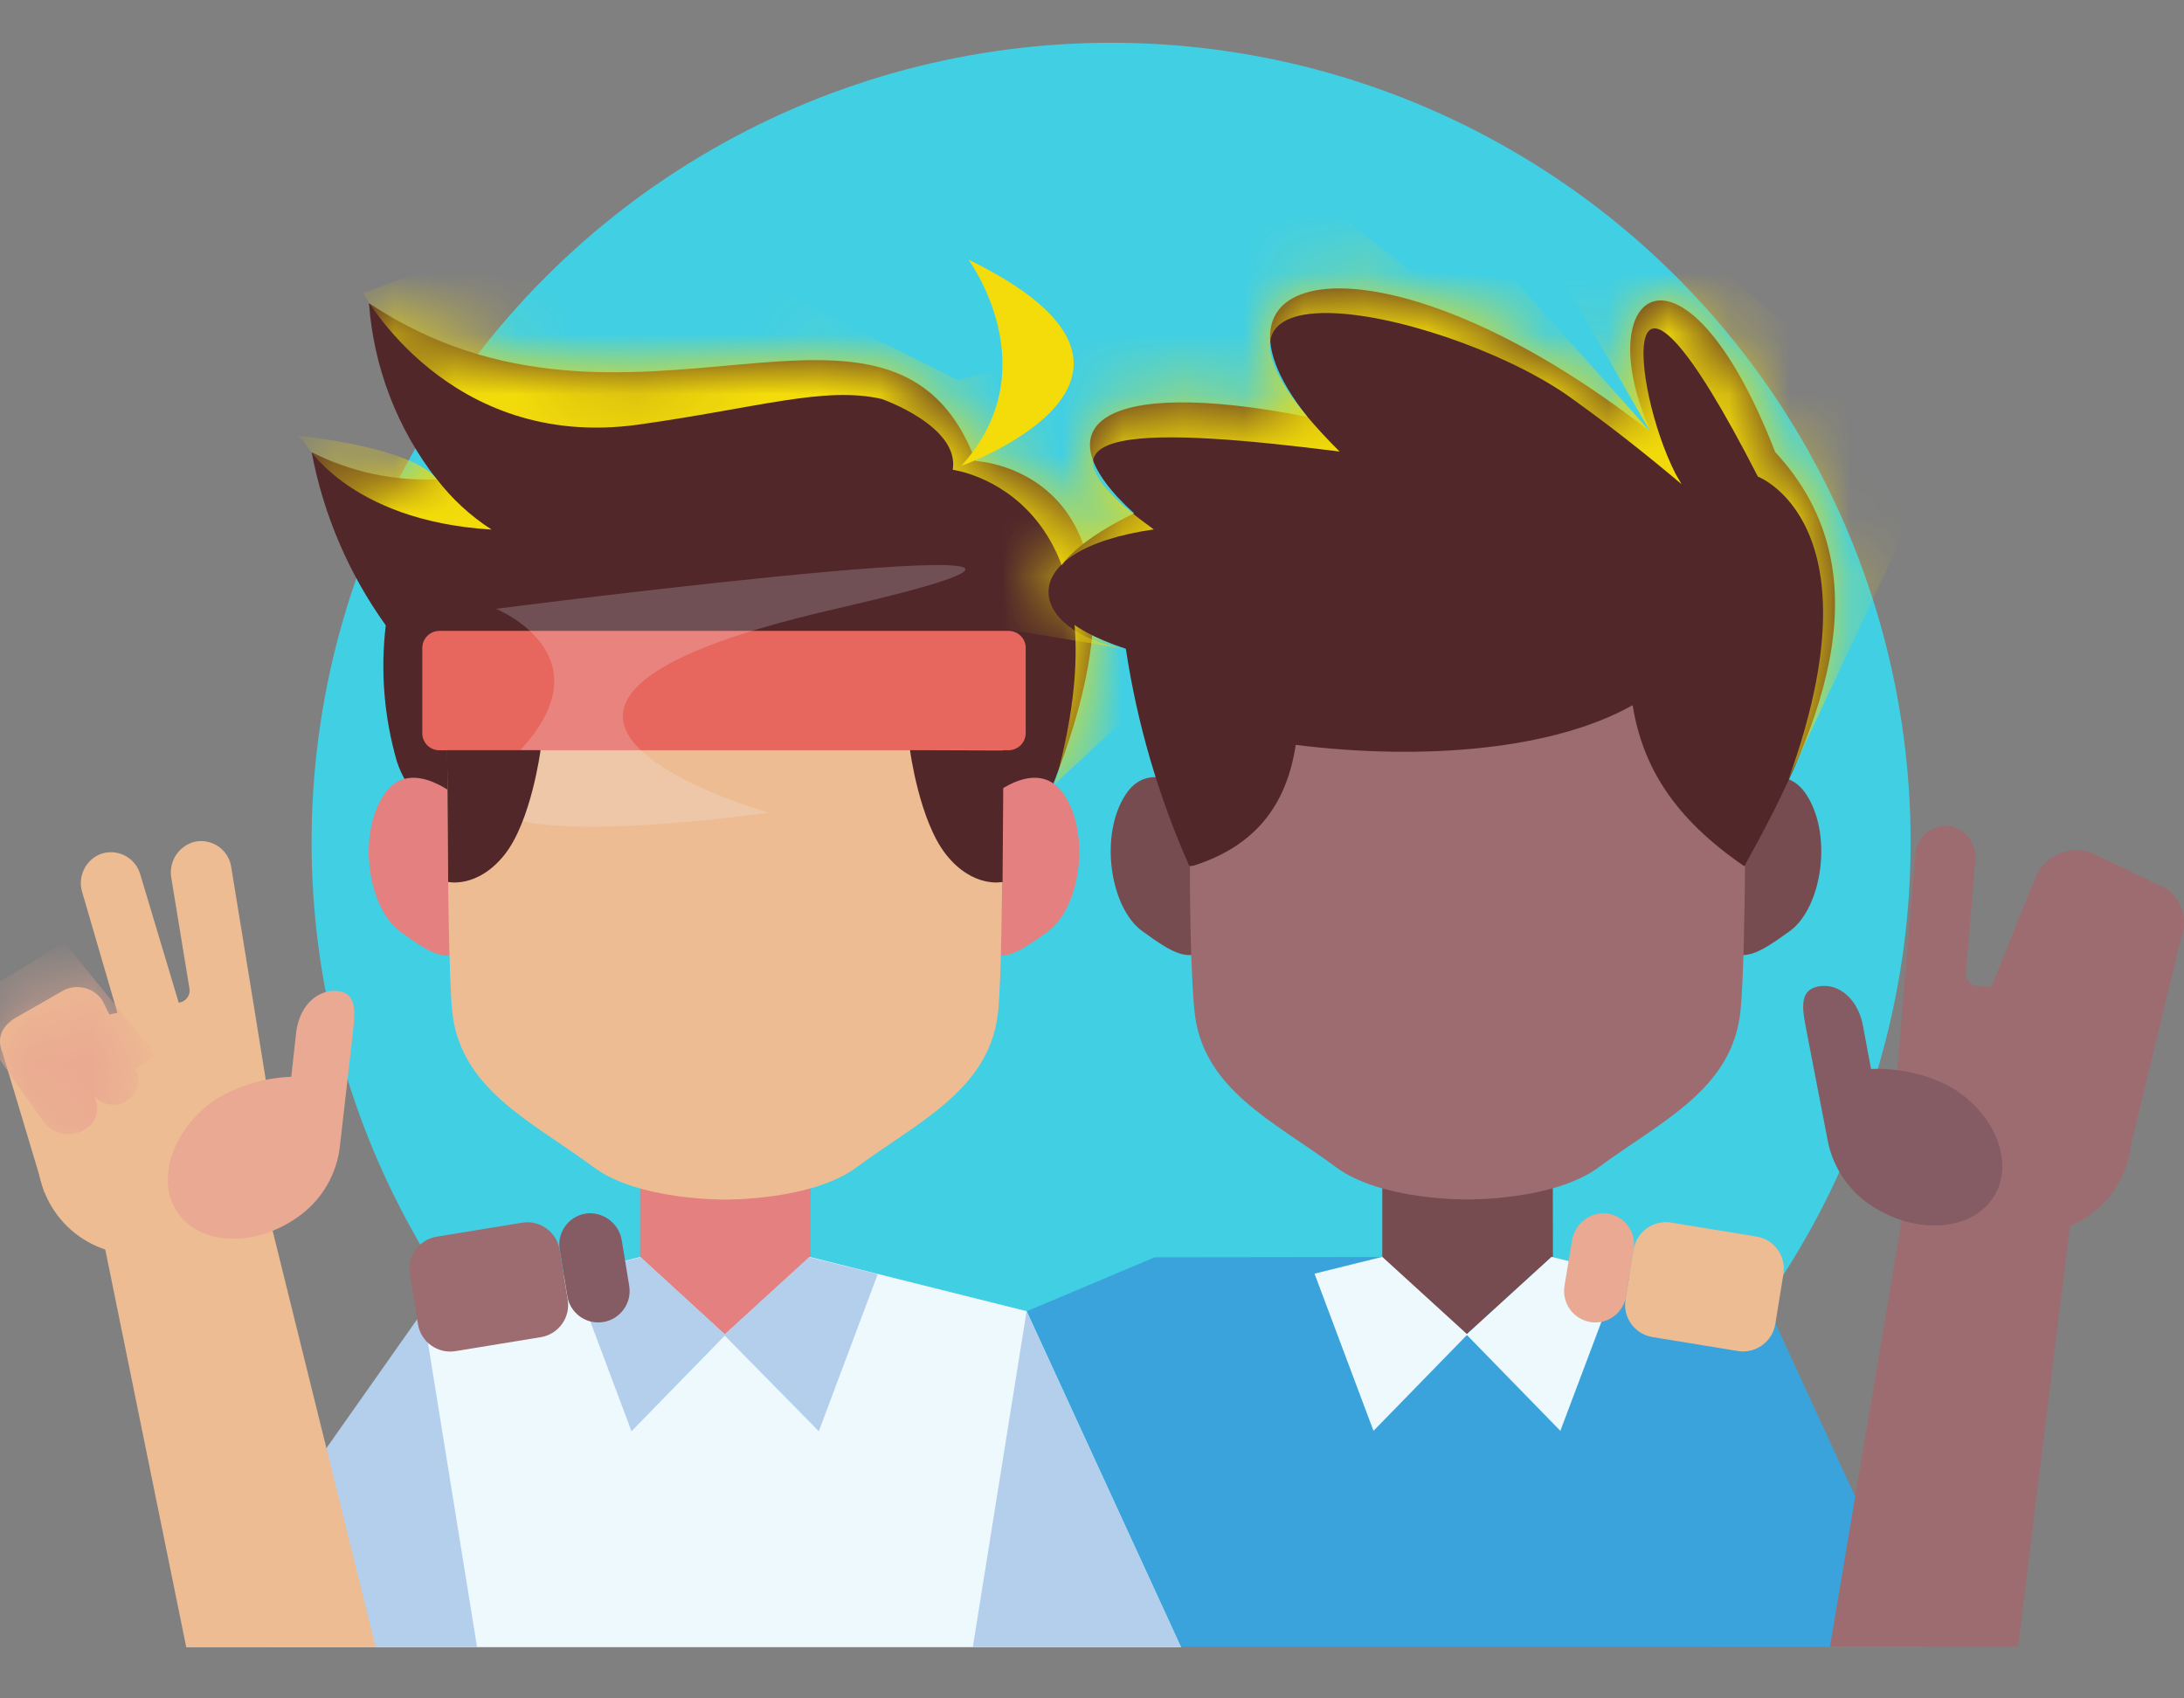 <svg width="36" height="28" viewBox="0 0 36 28" fill="none" xmlns="http://www.w3.org/2000/svg">
<rect x="0" y="0" width="36" height="28" fill="#808080" stroke="none"/>
<ellipse cx="18.315" cy="13.884" rx="13.179" ry="13.179" fill="#41CFE4"/>
<g clip-path="url(#clip0_3108_9028)">
<path d="M16.082 7.6C16.082 7.6 19.379 7.743 17.379 12.878C17.323 13.025 17.223 13.152 17.093 13.241C16.963 13.331 16.809 13.379 16.651 13.379H15.68L15.561 10.884L8.264 11.788L7.918 13.616L7.739 13.589C7.461 13.544 7.202 13.422 6.99 13.238C6.778 13.053 6.622 12.812 6.539 12.543C6.331 11.818 6.269 11.059 6.359 10.31C5.748 9.458 5.331 8.484 5.137 7.455C5.774 7.778 6.484 7.932 7.198 7.902C6.547 7.066 6.159 6.055 6.082 4.998C10.361 7.853 14.706 3.977 16.082 7.6Z" fill="#51272A"/>
<mask id="mask0_3108_9028" style="mask-type:luminance" maskUnits="userSpaceOnUse" x="5" y="4" width="14" height="10">
<path d="M16.082 7.6C16.082 7.6 19.379 7.743 17.379 12.878C17.323 13.025 17.223 13.152 17.093 13.241C16.963 13.331 16.809 13.379 16.651 13.379H15.68L15.561 10.884L8.264 11.788L7.918 13.616L7.739 13.589C7.461 13.544 7.202 13.422 6.99 13.238C6.778 13.053 6.622 12.812 6.539 12.543C6.331 11.818 6.269 11.059 6.359 10.31C5.748 9.458 5.331 8.484 5.137 7.455C5.774 7.778 6.484 7.932 7.198 7.902C6.547 7.066 6.159 6.055 6.082 4.998C10.361 7.853 14.706 3.977 16.082 7.6Z" fill="white"/>
</mask>
<g mask="url(#mask0_3108_9028)">
<path d="M7.201 7.9C6.793 7.366 4.914 7.183 4.914 7.183L5.01 7.279C5.01 7.279 5.709 8.585 8.104 8.731C7.757 8.508 7.452 8.227 7.201 7.9Z" fill="#F3DC0A"/>
<path d="M20.996 9.586L16.924 5.979L15.785 6.265L9.949 3.334L5.988 4.833C5.988 4.833 7.389 7.431 10.511 7.002C12.508 6.722 13.585 6.363 14.532 6.577C14.532 6.577 15.821 7.024 15.705 7.745C15.705 7.745 18.729 8.13 17.387 12.925L20.996 9.586Z" fill="#F3DC0A"/>
</g>
<path d="M15.962 4.279C15.962 4.279 17.302 6.084 15.844 7.681C15.844 7.683 19.936 6.22 15.962 4.279Z" fill="#F3DC0A"/>
<path d="M7.606 13.191C7.606 13.191 6.784 12.43 6.333 13.095C5.882 13.761 6.067 14.976 6.599 15.36C7.13 15.744 7.36 15.874 7.715 15.635C8.071 15.396 7.606 13.191 7.606 13.191Z" fill="#E48080"/>
<path d="M16.263 13.191C16.263 13.191 17.085 12.43 17.536 13.095C17.987 13.761 17.802 14.976 17.27 15.36C16.738 15.744 16.508 15.874 16.153 15.635C15.798 15.396 16.263 13.191 16.263 13.191Z" fill="#E48080"/>
<path d="M13.363 19.2H10.551V22.012H13.363V19.2Z" fill="#E48080"/>
<path d="M16.53 10.768H7.372C7.372 10.768 7.356 15.639 7.452 16.651C7.573 17.96 8.77 18.489 9.787 19.244C10.53 19.796 11.953 19.776 11.953 19.776C11.953 19.776 13.372 19.796 14.12 19.244C15.139 18.489 16.334 17.96 16.456 16.651C16.55 15.639 16.53 10.768 16.53 10.768Z" fill="#EDBC92"/>
<path d="M16.626 12.369H7.245C7.171 12.37 7.1 12.342 7.047 12.291C6.994 12.24 6.963 12.17 6.961 12.097V10.685C6.961 10.648 6.968 10.611 6.982 10.576C6.996 10.542 7.017 10.51 7.043 10.484C7.07 10.457 7.101 10.437 7.136 10.422C7.17 10.408 7.207 10.401 7.245 10.401H16.626C16.663 10.401 16.7 10.409 16.734 10.423C16.768 10.437 16.8 10.458 16.826 10.485C16.852 10.511 16.873 10.542 16.887 10.577C16.901 10.611 16.908 10.648 16.907 10.685V12.097C16.904 12.169 16.873 12.238 16.821 12.289C16.768 12.339 16.699 12.368 16.626 12.369Z" fill="#E7675E"/>
<path opacity="0.2" d="M8.175 10.037C8.175 10.037 10.2 10.86 8.369 12.575C6.537 14.29 12.669 13.397 12.669 13.397C12.669 13.397 6.609 11.686 13.739 10.046C20.869 8.407 8.175 10.037 8.175 10.037Z" fill="#EEF9FE"/>
<path d="M15 12.367C15 12.367 15.154 13.538 15.599 14.094C16.043 14.65 16.526 14.54 16.526 14.54L16.541 12.372L15 12.367Z" fill="#51272A"/>
<path d="M8.91 12.367C8.91 12.367 8.758 13.538 8.314 14.094C7.869 14.65 7.387 14.54 7.387 14.54L7.371 12.367H8.91Z" fill="#51272A"/>
<path d="M16.925 21.617L13.351 20.723L11.95 22.003L10.552 20.723L6.978 21.617L4.43 27.156H19.471L16.925 21.617Z" fill="#EEF9FE"/>
<path d="M9.438 21.005L10.409 23.596L11.959 22.007L10.561 20.727L9.438 21.005Z" fill="#B4CFEC"/>
<path d="M14.469 21.005L13.497 23.596L11.934 22.007L13.334 20.727L14.469 21.005Z" fill="#B4CFEC"/>
<path d="M6.97 21.617L7.864 27.156H3.07L6.97 21.617Z" fill="#B4CFEC"/>
<path d="M19.471 27.156H16.035L16.922 21.617L18.057 24.083L19.468 27.149L19.471 27.156Z" fill="#B4CFEC"/>
<path d="M19.834 13.18C19.834 13.18 19.014 12.418 18.563 13.086C18.112 13.754 18.297 14.967 18.829 15.351C19.361 15.736 19.591 15.865 19.946 15.624C20.301 15.383 19.834 13.18 19.834 13.18Z" fill="#774C50"/>
<path d="M28.493 13.18C28.493 13.18 29.315 12.418 29.766 13.086C30.218 13.754 30.032 14.967 29.501 15.351C28.969 15.736 28.739 15.865 28.384 15.624C28.029 15.383 28.493 13.18 28.493 13.18Z" fill="#774C50"/>
<path d="M25.595 19.193H22.785V22.007H25.6L25.595 19.193Z" fill="#774C50"/>
<path d="M31.701 27.149H19.468L16.926 21.617L19.034 20.728L22.771 20.723L24.172 22.001L25.575 20.723L29.153 21.61L31.701 27.149Z" fill="#3BA3DB"/>
<path d="M21.668 20.998L22.64 23.589L24.188 22.001L22.785 20.721L21.668 20.998Z" fill="#EEF9FE"/>
<path d="M26.696 20.998L25.72 23.589L24.172 22.001L25.575 20.721L26.696 20.998Z" fill="#EEF9FE"/>
<path d="M29.261 7.453C27.765 3.604 26.15 4.773 27.215 7.127C22.882 3.727 19.498 4.29 21.551 6.872C18.079 6.189 17.135 7.051 18.694 8.463C17.454 9.063 16.46 10.002 18.558 10.696C18.744 11.929 19.095 13.131 19.601 14.27H28.759C29.875 12.249 31.198 9.537 29.261 7.453Z" fill="#51272A"/>
<mask id="mask1_3108_9028" style="mask-type:luminance" maskUnits="userSpaceOnUse" x="17" y="4" width="14" height="11">
<path d="M29.261 7.453C27.765 3.604 26.15 4.773 27.215 7.127C22.882 3.727 19.498 4.29 21.551 6.872C18.079 6.189 17.135 7.051 18.694 8.463C17.454 9.063 16.46 10.002 18.558 10.696C18.744 11.929 19.095 13.131 19.601 14.27H28.759C29.875 12.249 31.198 9.537 29.261 7.453Z" fill="white"/>
</mask>
<g mask="url(#mask1_3108_9028)">
<path d="M31.982 7.509L28.234 4.328L25.621 4.373L27.202 7.116L24.969 4.614L23.231 4.449L21.013 2.715L12.078 9.622L18.54 10.698C16.932 10.401 16.639 9.072 19.018 8.728C16.541 6.941 19.072 7.064 22.081 7.444C18.692 4.056 23.678 5.061 25.795 6.488L25.98 6.62L25.994 6.631C26.514 7.004 27.082 7.446 27.705 7.971L27.718 7.982L27.62 7.813C26.874 6.352 26.599 3.213 28.976 7.857C28.976 7.857 31.011 8.626 29.481 12.845L31.982 7.509Z" fill="#F3DC0A"/>
</g>
<path d="M26.911 11.626C25.606 12.363 23.455 12.543 21.358 12.28C21.188 13.419 20.543 14.013 19.613 14.29C19.613 15.184 19.64 16.173 19.687 16.649C19.808 17.96 21.005 18.487 22.021 19.242C22.765 19.796 24.188 19.774 24.188 19.774C24.188 19.774 25.606 19.796 26.355 19.242C27.373 18.487 28.568 17.96 28.691 16.649C28.736 16.173 28.756 15.193 28.765 14.29C27.592 13.488 27.078 12.644 26.911 11.626Z" fill="#9C6C71"/>
<path d="M29.171 21.61L28.277 27.149H31.717L29.171 21.61Z" fill="#3BA3DB"/>
<path d="M32.791 20.055L31.377 19.937L30.164 27.149H33.264L34.138 20.071L32.791 20.055Z" fill="#9C6C71"/>
<path d="M35.05 19.193L32.816 16.289L33.567 14.431C33.648 14.258 33.795 14.124 33.974 14.059C34.154 13.994 34.352 14.002 34.525 14.082L35.535 14.569C35.626 14.598 35.71 14.645 35.781 14.709C35.852 14.772 35.909 14.85 35.947 14.937C35.986 15.024 36.006 15.118 36.005 15.214C36.004 15.309 35.983 15.403 35.944 15.49L35.05 19.193Z" fill="#9C6C71"/>
<path d="M33.58 16.341L32.59 16.256C32.563 16.254 32.537 16.247 32.513 16.234C32.489 16.222 32.467 16.205 32.45 16.184C32.432 16.163 32.42 16.139 32.412 16.113C32.404 16.087 32.402 16.059 32.405 16.032L32.561 14.19C32.575 14.064 32.542 13.937 32.469 13.833C32.397 13.729 32.289 13.655 32.166 13.625C32.097 13.612 32.027 13.614 31.959 13.63C31.891 13.646 31.827 13.676 31.771 13.718C31.716 13.76 31.669 13.813 31.635 13.874C31.601 13.935 31.58 14.002 31.574 14.071L31.4 16.142L31.111 19.568C31.105 19.643 31.113 19.718 31.136 19.789C31.159 19.86 31.195 19.926 31.243 19.983C31.291 20.04 31.35 20.087 31.416 20.121C31.483 20.156 31.555 20.177 31.63 20.183L33.374 20.328C33.802 20.363 34.227 20.227 34.555 19.95C34.883 19.672 35.088 19.277 35.125 18.849L35.179 18.208C35.212 17.749 35.063 17.295 34.764 16.945C34.464 16.596 34.039 16.378 33.58 16.341Z" fill="#9C6C71"/>
<path d="M32.88 19.703C32.55 20.268 31.674 20.373 30.926 19.926C30.719 19.806 30.541 19.644 30.403 19.449C30.265 19.254 30.17 19.032 30.126 18.798L29.775 16.982C29.713 16.654 29.643 16.327 29.97 16.263C30.296 16.198 30.64 16.461 30.716 16.953L30.841 17.623C31.283 17.607 31.723 17.702 32.118 17.9C32.869 18.324 33.208 19.14 32.88 19.703Z" fill="#855B64"/>
<path d="M3.049 20.341L4.45 20.113L6.192 27.156H3.07L1.707 20.462L3.049 20.341Z" fill="#EDBC92"/>
<path d="M1.976 16.689L2.957 16.529C3.008 16.52 3.054 16.492 3.086 16.451C3.117 16.409 3.131 16.357 3.124 16.305L2.825 14.48C2.801 14.354 2.825 14.223 2.891 14.113C2.957 14.003 3.062 13.922 3.184 13.884C3.252 13.865 3.323 13.861 3.392 13.872C3.461 13.883 3.528 13.908 3.587 13.946C3.646 13.984 3.696 14.034 3.734 14.092C3.773 14.151 3.799 14.217 3.81 14.286L4.145 16.341L4.692 19.729C4.716 19.878 4.68 20.029 4.592 20.151C4.504 20.273 4.371 20.355 4.223 20.379L2.503 20.663C2.079 20.73 1.645 20.627 1.296 20.376C0.947 20.125 0.712 19.747 0.64 19.323L0.538 18.689C0.465 18.233 0.575 17.767 0.845 17.392C1.114 17.018 1.521 16.765 1.976 16.689Z" fill="#EDBC92"/>
<path d="M2.932 19.995C3.305 20.533 4.185 20.567 4.897 20.073C5.095 19.937 5.261 19.76 5.383 19.553C5.505 19.347 5.581 19.117 5.605 18.878L5.815 17.04C5.851 16.707 5.896 16.37 5.563 16.338C5.23 16.307 4.913 16.586 4.875 17.082L4.801 17.752C4.359 17.769 3.929 17.898 3.55 18.128C2.836 18.621 2.559 19.468 2.932 19.995Z" fill="#EAA992"/>
<path d="M9.945 21.795C9.81 21.817 9.671 21.785 9.56 21.705C9.449 21.625 9.373 21.504 9.351 21.369L9.226 20.602C9.214 20.531 9.217 20.458 9.235 20.387C9.254 20.317 9.286 20.251 9.332 20.195C9.377 20.138 9.434 20.091 9.498 20.058C9.563 20.025 9.634 20.006 9.706 20.002C9.838 19.998 9.966 20.043 10.066 20.128C10.167 20.213 10.233 20.332 10.251 20.462L10.372 21.201C10.394 21.337 10.361 21.475 10.281 21.586C10.201 21.698 10.08 21.773 9.945 21.795Z" fill="#855B64"/>
<path d="M8.606 20.158L7.199 20.388C6.906 20.436 6.707 20.712 6.755 21.006L6.889 21.83C6.937 22.124 7.214 22.323 7.508 22.275L8.914 22.045C9.207 21.997 9.406 21.72 9.358 21.427L9.224 20.602C9.176 20.309 8.899 20.11 8.606 20.158Z" fill="#9C6C71"/>
<path d="M26.206 21.795C26.273 21.807 26.342 21.805 26.409 21.79C26.476 21.775 26.538 21.747 26.594 21.707C26.65 21.668 26.697 21.617 26.733 21.559C26.769 21.501 26.793 21.436 26.804 21.369L26.929 20.602C26.941 20.531 26.938 20.458 26.92 20.388C26.902 20.318 26.869 20.252 26.824 20.195C26.779 20.139 26.723 20.092 26.659 20.059C26.594 20.025 26.524 20.006 26.451 20.002C26.32 19.999 26.193 20.044 26.093 20.129C25.994 20.214 25.929 20.332 25.911 20.462L25.788 21.201C25.766 21.336 25.799 21.475 25.878 21.586C25.959 21.698 26.079 21.773 26.215 21.795H26.206Z" fill="#EAA992"/>
<path d="M27.238 22.043L28.645 22.273C28.938 22.321 29.215 22.122 29.263 21.829L29.397 21.004C29.445 20.711 29.246 20.434 28.953 20.386L27.546 20.156C27.253 20.108 26.976 20.307 26.928 20.601L26.794 21.425C26.746 21.719 26.945 21.995 27.238 22.043Z" fill="#EDBC92"/>
<path d="M3.013 16.754L1.979 16.848L1.358 14.719C1.318 14.597 1.325 14.466 1.377 14.349C1.429 14.232 1.522 14.139 1.639 14.087C1.704 14.06 1.773 14.048 1.843 14.05C1.913 14.052 1.981 14.069 2.045 14.099C2.108 14.129 2.164 14.172 2.209 14.225C2.255 14.277 2.289 14.339 2.309 14.406L3.013 16.754Z" fill="#EDBC92"/>
<path d="M0.732 19.655L2.519 18.166L1.684 16.488C1.612 16.383 1.502 16.31 1.377 16.284C1.252 16.257 1.122 16.28 1.014 16.347L0.314 16.747C0.055 16.881 -0.076 17.087 0.046 17.37L0.732 19.655Z" fill="#EDBC92"/>
<mask id="mask2_3108_9028" style="mask-type:luminance" maskUnits="userSpaceOnUse" x="0" y="16" width="3" height="4">
<path d="M0.732 19.655L2.519 18.166L1.684 16.488C1.612 16.383 1.502 16.31 1.377 16.284C1.252 16.257 1.122 16.28 1.014 16.347L0.314 16.747C0.055 16.881 -0.076 17.087 0.046 17.37L0.732 19.655Z" fill="white"/>
</mask>
<g mask="url(#mask2_3108_9028)">
<path d="M-0.2 17.16C-0.2 17.212 0.754 18.539 0.754 18.539C1.115 18.914 1.797 18.574 1.549 18.065C1.614 18.142 1.704 18.193 1.804 18.208C1.904 18.223 2.006 18.201 2.09 18.146C2.175 18.091 2.237 18.007 2.264 17.91C2.29 17.813 2.281 17.709 2.237 17.618C2.46 17.475 2.576 17.395 2.576 17.395L1.06 15.537L-0.41 16.43L-0.2 17.16Z" fill="#EAA992"/>
</g>
</g>
<defs>
<clipPath id="clip0_3108_9028">
<rect width="36" height="24.579" fill="white" transform="translate(0 2.715)"/>
</clipPath>
</defs>
</svg>
